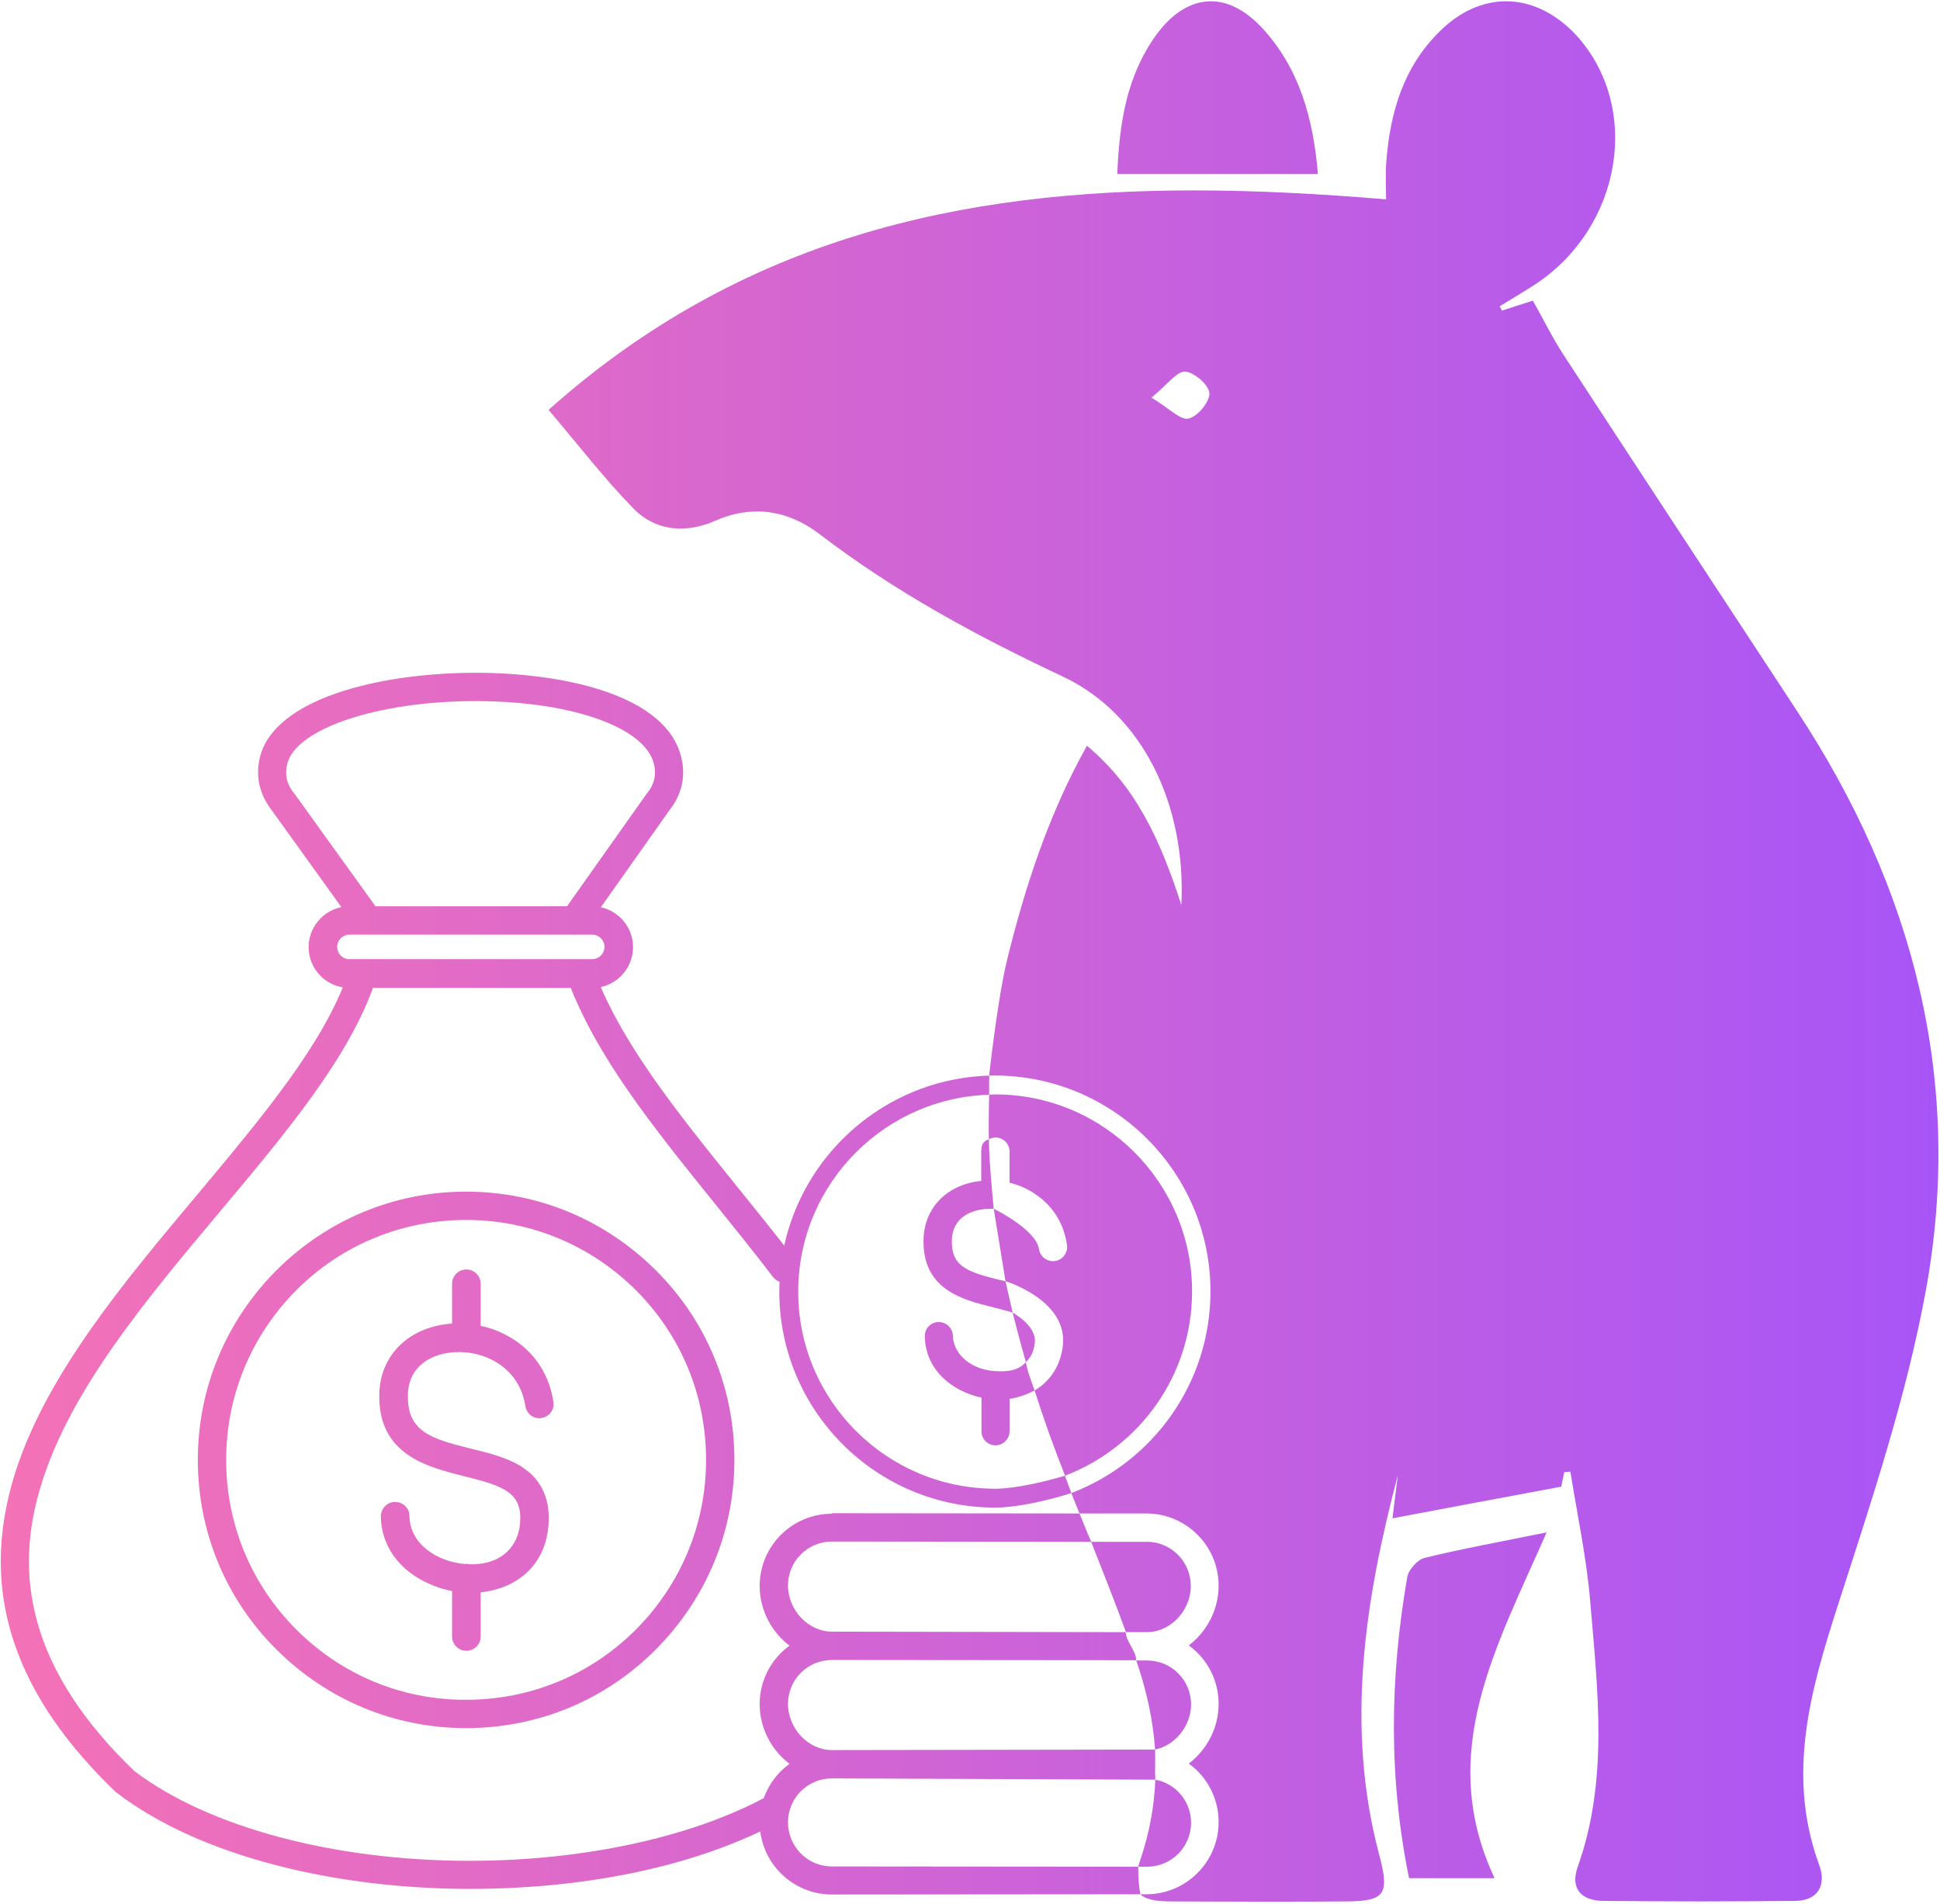 <svg width="760" height="746" viewBox="0 0 760 746" fill="none" xmlns="http://www.w3.org/2000/svg">
<path d="M558.1 610.4C555.3 611.1 551.8 615 551.3 617.9C544.5 657.1 543.9 696.3 552 735.9H585.5C562.5 686.8 586.1 645.6 605.9 600.4C587.8 604.1 572.8 606.8 558.1 610.4Z" fill="url(#paint0_linear_269_79)"/>
<path d="M446.7 728.8C446.4 729.7 446.1 730.5 445.9 731.4H449.4C458.9 731.4 466.6 723.7 466.6 714.2C466.6 705.8 460.6 698.8 452.6 697.3C452.2 707.7 450.3 718.2 446.7 728.8Z" fill="url(#paint1_linear_269_79)"/>
<path d="M401.9 533.7C403.7 532 405.1 529.5 405.4 525.9C406 519.3 396.7 514.3 396.7 514.3C396.7 514.3 400 527.3 401.9 533.7Z" fill="url(#paint2_linear_269_79)"/>
<path d="M445.1 650.5C449.1 662.1 451.7 673.7 452.5 685.5C460.3 683.9 466.6 676.3 466.6 667.8C466.6 658.3 458.9 650.6 449.4 650.6H445.1V650.5Z" fill="url(#paint3_linear_269_79)"/>
<path d="M387.5 428.9C387.5 428.9 387.2 440.6 387.4 446.4C388.2 446 389 445.7 390 445.7C393.1 445.7 395.5 448.2 395.5 451.2V463.4C399.2 464.3 402.8 465.9 405.9 468.1C412.6 472.7 416.8 479.5 418 487.8C418.4 490.8 416.4 493.6 413.3 494.1C410.3 494.5 407.5 492.5 407 489.4C405.9 481.7 389.3 473.6 389.3 473.6L393.9 502C393.9 502 418.1 509.3 416.4 526.9C415.6 534.9 411.5 541.2 405.3 544.8C408.8 555.8 412.7 566.7 417 577.6C417.1 577.8 417.1 578 417.2 578.2C446.3 567.1 467 539 467 506C467 463.4 432.4 428.8 389.8 428.8C389.1 428.9 387.5 428.9 387.5 428.9Z" fill="url(#paint4_linear_269_79)"/>
<path d="M451.1 155.8C457.3 150.7 460.9 145.6 464.1 145.6C464.2 145.6 464.2 145.6 464.3 145.6C467.8 145.8 473.7 150.9 473.8 154.1C473.9 157.5 469.1 163.3 465.6 164C465.4 164 465.2 164.1 465 164.1C461.8 164.1 457.6 159.7 451.1 155.8ZM590 0.5C581 0.5 571.9 4.4 563.9 12.4C549.8 26.3 544.6 44 543.1 63.2C542.7 68.2 543 73.3 543 78.1C517.7 76 492.6 74.6 467.9 74.6C377 74.6 290.6 93 214.9 160.6C226.3 174 236.6 187.4 248.2 199.3C253.5 204.7 259.9 207.1 266.6 207.1C271.1 207.1 275.8 206 280.3 204C286 201.5 291.4 200.4 296.7 200.4C305.4 200.4 313.6 203.6 321.1 209.3C350.6 231.9 382.8 249.3 416.4 265.1C447.6 279.8 464.7 315.2 462.8 354.6C454.8 330 445.5 308.6 425.8 292.2C410.9 318.9 401.7 347 394.6 375.8C390.8 391.2 387.5 421.4 387.5 421.4C387.5 421.4 388.9 421.4 389.6 421.4C436.2 421.4 474.2 459.3 474.2 506C474.2 542.1 451.5 572.9 419.7 585C420.8 587.7 421.8 590.4 422.9 593H449.1C464.7 593 477.4 605.7 477.4 621.3C477.4 630.8 472.7 639.4 465.7 644.7C472.8 649.8 477.4 658.2 477.4 667.6C477.4 677.1 472.7 685.7 465.7 691C472.8 696.1 477.4 704.5 477.4 713.9C477.4 729.5 464.7 742.2 449.1 742.2H446.7C448.8 744.2 452.7 745 458.5 745C472.2 745.1 485.9 745.1 499.6 745.1C508.9 745.1 518.2 745.1 527.5 745C542.5 744.9 544.4 742.2 540.4 727.1C526.9 676.6 534.7 627 547.6 578C546.8 584.2 546.1 590.4 545.5 594.9C567.2 590.8 588.5 586.8 611.6 582.5C611.6 582.5 612.2 579.6 612.8 576.8C613.6 576.7 614.4 576.7 615.2 576.6C617.9 593.6 621.6 610.6 623 627.8C625.9 662.5 630.2 697.3 618.1 731.4C615 740.1 619.6 744.7 628 744.8C640.5 744.9 653.1 745 665.6 745C678.2 745 690.7 744.9 703.3 744.8C712.4 744.7 715.5 738.4 712.7 730.8C699.6 695.1 709.4 661.8 720.4 627.7C733.4 587.4 746.9 546.9 754.5 505.4C769.4 423.5 749.5 347.8 704 278.6C673.5 232.1 642.9 185.6 612.5 139C608.1 132.3 604.6 125 600.5 117.8C596.2 119.2 592.3 120.4 588.4 121.7C588.1 121.1 587.8 120.6 587.5 120C592.1 117.2 596.8 114.4 601.3 111.5C635.4 89.1 643.2 42.2 617.6 13.9C609.4 5.1 599.8 0.5 590 0.5Z" fill="url(#paint5_linear_269_79)"/>
<path d="M427.5 604.2C432.1 615.9 436.8 627.7 441.1 639.5H449.3C458.5 639.5 466.5 631.1 466.5 621.4C466.5 611.9 458.8 604.1 449.3 604.1H427.5V604.2Z" fill="url(#paint6_linear_269_79)"/>
<path d="M305.3 506.1C305.3 552.7 343.2 590.7 389.9 590.7C398.8 590.7 411.7 587.6 419.7 585C418.8 582.7 418.1 580.5 417.2 578.2C410 580.4 397.8 583.3 389.9 583.3C347.3 583.3 312.7 548.7 312.7 506.1C312.7 463.5 347.3 428.9 389.9 428.9C390.1 428.9 387.5 428.9 387.5 428.9L387.5 421.4C387.5 421.4 390.7 421.4 389.9 421.4C343.3 421.5 305.3 459.4 305.3 506.1Z" fill="url(#paint7_linear_269_79)"/>
<path d="M367.7 518C364.6 518 362.2 520.6 362.3 523.6C362.5 536.8 373.1 545.2 384.5 547.6V560.8C384.5 563.9 387 566.3 390 566.3C393 566.3 395.5 563.8 395.5 560.8V548.1C398.7 547.7 402.7 546.2 405.3 544.8C404 541 402.5 537.5 401.9 533.7C398.5 537.5 393.7 537.3 391.1 537.3C390.6 537.2 390 537.2 389.4 537.2C379.1 536.3 373.4 529.6 373.3 523.4C373.2 520.4 370.8 518 367.7 518Z" fill="url(#paint8_linear_269_79)"/>
<path d="M384.4 451.3V462.7C371.2 464 362.2 473 361.8 485.4C361.2 505.4 377.3 509.3 389 512.2C394.2 513.5 396.7 514.3 396.7 514.3L393.9 502C393.9 502 394.1 502.1 391.6 501.5C378.1 498.2 372.6 495.8 372.9 485.8C373.1 477.4 380 474.1 386.3 473.7C388.2 473.6 389.3 473.6 389.3 473.6C389.3 473.6 387.4 455 387.4 446.4C385 447.1 384.4 448.8 384.4 451.3Z" fill="url(#paint9_linear_269_79)"/>
<path d="M136.3 381.5C127 408.7 103 437.3 77.6 467.7C48.4 502.5 18.2 538.5 5.9 577.2C2.2 589 0.3 600.5 0.3 611.7C0.3 643.4 15.2 673.2 45.2 702C45.3 702.1 45.5 702.3 45.7 702.4C61.8 714.7 82.8 724.2 108.1 730.8C131.4 736.9 157.8 740.1 184.3 740.1H184.7C231.2 740 274.1 730.7 305.5 713.7C308.2 712.3 309.2 708.9 307.7 706.2C306.3 703.5 302.9 702.5 300.2 704C270.8 719.9 228.6 729 184.6 729.1C184.5 729.1 184.3 729.1 184.2 729.1C130.8 729.1 81.6 715.9 52.6 693.9C32.8 674.9 20 655.2 14.6 635.5C9.7 617.9 10.3 600 16.5 580.6C28.1 543.9 57.6 508.8 86.1 474.8C112.2 443.7 136.9 414.2 146.8 385.1C147.8 382.2 146.2 379.1 143.4 378.1C142.8 377.9 142.2 377.8 141.6 377.8C139.3 377.7 137.1 379.2 136.3 381.5ZM225.5 376.3C222.6 377.3 221.2 380.5 222.2 383.4C233.2 413.6 256.1 441.9 280.3 471.9C287.7 481.1 295.4 490.6 302.8 500.3C303.9 501.7 305.5 502.5 307.2 502.5C308.4 502.5 309.6 502.1 310.6 501.4C313 499.5 313.5 496.1 311.6 493.7C304.1 483.9 296.4 474.4 288.9 465.1C265.3 435.8 242.9 408.2 232.6 379.8C231.8 377.6 229.7 376.2 227.4 376.2C226.8 375.9 226.2 376 225.5 376.3ZM101.8 296.8C100 304.2 101.7 311.3 106.4 317.4L137.6 360.8C139.4 363.3 142.8 363.8 145.3 362.1C147.8 360.3 148.3 356.9 146.6 354.4L115.3 310.9C115.2 310.8 115.2 310.8 115.1 310.7C112.3 307.2 111.5 303.5 112.5 299.4C115.8 285.5 148.1 274.7 186.2 274.7C186.5 274.7 186.9 274.7 187.2 274.7C224.5 274.9 252.8 285.1 256.2 299.4C257.2 303.6 256.3 307.3 253.6 310.7C253.5 310.8 253.5 310.9 253.4 310.9L220.5 357.4C218.7 359.9 219.3 363.3 221.8 365.1C222.8 365.8 223.9 366.1 225 366.1C226.7 366.1 228.4 365.3 229.5 363.8L262.3 317.4C267.1 311.3 268.7 304.2 266.9 296.8C261.2 272.6 222 263.8 187.2 263.6C186.8 263.6 186.5 263.6 186.1 263.6C148 263.7 107.3 273.9 101.8 296.8Z" fill="url(#paint10_linear_269_79)"/>
<path d="M325.9 593.1C310.3 593.1 297.6 605.8 297.6 621.4C297.6 630.9 302.3 639.5 309.3 644.8C302.2 649.9 297.6 658.3 297.6 667.7C297.6 677.2 302.3 685.8 309.3 691.1C302.2 696.2 297.6 704.6 297.6 714C297.6 729.6 310.3 742.3 325.9 742.3L446.7 742.2C446.084 738.503 445.9 735.5 445.9 731.4L325.9 731.3C316.4 731.3 308.7 723.6 308.7 714C308.7 704.5 316.4 696.8 325.9 696.8L452.6 697.3C452.369 693.601 452.668 689.202 452.5 685.5L325.9 685.7C316.7 685.7 308.7 677.3 308.7 667.6C308.7 658.1 316.4 650.4 325.9 650.4L445.1 650.5C445.1 646.8 441.1 643.2 441 639.5L325.9 639.3C316.7 639.3 308.7 630.9 308.7 621.2C308.7 611.7 316.4 604 325.9 604L427.5 604.1C425.8 600.4 424.5 596.8 422.9 593L325.9 592.9V593.1Z" fill="url(#paint11_linear_269_79)"/>
<path d="M177.1 503V518.6C160.5 519.7 149 530.7 148.6 546C147.9 570 167.5 574.8 181.8 578.4C198.3 582.4 204.8 585.3 203.7 597.2C203 604.9 197.5 612.9 184.7 612.9C184.5 612.9 184.2 612.9 184 612.9C183.4 612.8 182.7 612.7 182.1 612.8C171.5 611.9 160.6 605.2 160.4 594C160.4 590.9 157.9 588.5 154.8 588.5H154.7C151.6 588.5 149.2 591.1 149.2 594.2C149.3 602.7 153.3 610.5 160.4 616C165.1 619.6 170.9 622.2 177.1 623.4V641.2C177.1 644.3 179.6 646.8 182.7 646.8C185.8 646.8 188.3 644.3 188.3 641.2V623.9C201.1 622.6 213.2 614.6 214.8 598.3C215.8 588.2 212.6 580.5 205.4 575.4C199.6 571.3 191.9 569.4 184.5 567.6C168.5 563.7 159.4 560.7 159.8 546.4C160.1 534.9 169.4 530.3 178.1 529.8C190.2 529.1 203.6 536.1 205.8 550.9C206.3 554 209.1 556.1 212.1 555.6C215.2 555.1 217.3 552.3 216.8 549.3C215.3 539.3 210.2 531 202.1 525.4C198 522.6 193.3 520.5 188.3 519.5V503C188.3 499.9 185.8 497.4 182.7 497.4C179.6 497.4 177.1 499.9 177.1 503Z" fill="url(#paint12_linear_269_79)"/>
<path d="M116.1 638.5C98.3 620.7 88.6 597.1 88.6 572C88.6 546.9 98.4 523.3 116.1 505.5C133.9 487.7 157.5 478 182.6 478C207.7 478 231.3 487.8 249.1 505.5C266.9 523.3 276.6 546.9 276.6 572C276.6 597.1 266.8 620.7 249.1 638.5C231.3 656.3 207.7 666 182.6 666C157.5 666.1 133.9 656.3 116.1 638.5ZM108.3 497.7C88.5 517.6 77.5 543.9 77.5 572C77.5 600.1 88.4 626.5 108.3 646.3C128.2 666.1 154.5 677.1 182.6 677.1C210.7 677.1 237.1 666.2 256.9 646.3C276.7 626.4 287.7 600.1 287.7 572C287.7 543.9 276.8 517.5 256.9 497.7C237 477.9 210.7 466.9 182.6 466.9C154.5 466.9 128.2 477.9 108.3 497.7Z" fill="url(#paint13_linear_269_79)"/>
<path d="M132.1 371C132.1 368.3 134.3 366.2 136.9 366.2H232C234.7 366.2 236.8 368.4 236.8 371C236.8 373.7 234.6 375.8 232 375.8H136.9C134.3 375.9 132.1 373.7 132.1 371ZM136.9 355.1C128.1 355.1 120.9 362.3 120.9 371.1C120.9 379.9 128.1 387.1 136.9 387.1H232C240.8 387.1 248 379.9 248 371.1C248 362.3 240.8 355.1 232 355.1H136.9Z" fill="url(#paint14_linear_269_79)"/>
<path d="M474.4 0.5C466.7 0.5 459.2 5 452.8 13.9C441.4 29.8 438.5 48.1 437.7 68.2H516.3C514.5 46.8 509.2 26.8 494.3 10.8C487.8 3.9 481 0.5 474.4 0.5Z" fill="url(#paint15_linear_269_79)"/>
<defs>
<linearGradient id="paint0_linear_269_79" x1="0.3" y1="372.8" x2="759.379" y2="372.8" gradientUnits="userSpaceOnUse">
<stop stop-color="#F472B6"/>
<stop offset="1" stop-color="#A855F7"/>
</linearGradient>
<linearGradient id="paint1_linear_269_79" x1="0.3" y1="372.8" x2="759.379" y2="372.8" gradientUnits="userSpaceOnUse">
<stop stop-color="#F472B6"/>
<stop offset="1" stop-color="#A855F7"/>
</linearGradient>
<linearGradient id="paint2_linear_269_79" x1="0.3" y1="372.8" x2="759.379" y2="372.8" gradientUnits="userSpaceOnUse">
<stop stop-color="#F472B6"/>
<stop offset="1" stop-color="#A855F7"/>
</linearGradient>
<linearGradient id="paint3_linear_269_79" x1="0.3" y1="372.8" x2="759.379" y2="372.8" gradientUnits="userSpaceOnUse">
<stop stop-color="#F472B6"/>
<stop offset="1" stop-color="#A855F7"/>
</linearGradient>
<linearGradient id="paint4_linear_269_79" x1="0.3" y1="372.8" x2="759.379" y2="372.8" gradientUnits="userSpaceOnUse">
<stop stop-color="#F472B6"/>
<stop offset="1" stop-color="#A855F7"/>
</linearGradient>
<linearGradient id="paint5_linear_269_79" x1="0.3" y1="372.8" x2="759.379" y2="372.8" gradientUnits="userSpaceOnUse">
<stop stop-color="#F472B6"/>
<stop offset="1" stop-color="#A855F7"/>
</linearGradient>
<linearGradient id="paint6_linear_269_79" x1="0.3" y1="372.8" x2="759.379" y2="372.8" gradientUnits="userSpaceOnUse">
<stop stop-color="#F472B6"/>
<stop offset="1" stop-color="#A855F7"/>
</linearGradient>
<linearGradient id="paint7_linear_269_79" x1="0.3" y1="372.8" x2="759.379" y2="372.8" gradientUnits="userSpaceOnUse">
<stop stop-color="#F472B6"/>
<stop offset="1" stop-color="#A855F7"/>
</linearGradient>
<linearGradient id="paint8_linear_269_79" x1="0.3" y1="372.8" x2="759.379" y2="372.8" gradientUnits="userSpaceOnUse">
<stop stop-color="#F472B6"/>
<stop offset="1" stop-color="#A855F7"/>
</linearGradient>
<linearGradient id="paint9_linear_269_79" x1="0.3" y1="372.8" x2="759.379" y2="372.8" gradientUnits="userSpaceOnUse">
<stop stop-color="#F472B6"/>
<stop offset="1" stop-color="#A855F7"/>
</linearGradient>
<linearGradient id="paint10_linear_269_79" x1="0.3" y1="372.8" x2="759.379" y2="372.8" gradientUnits="userSpaceOnUse">
<stop stop-color="#F472B6"/>
<stop offset="1" stop-color="#A855F7"/>
</linearGradient>
<linearGradient id="paint11_linear_269_79" x1="0.3" y1="372.8" x2="759.379" y2="372.8" gradientUnits="userSpaceOnUse">
<stop stop-color="#F472B6"/>
<stop offset="1" stop-color="#A855F7"/>
</linearGradient>
<linearGradient id="paint12_linear_269_79" x1="0.3" y1="372.8" x2="759.379" y2="372.8" gradientUnits="userSpaceOnUse">
<stop stop-color="#F472B6"/>
<stop offset="1" stop-color="#A855F7"/>
</linearGradient>
<linearGradient id="paint13_linear_269_79" x1="0.3" y1="372.8" x2="759.379" y2="372.8" gradientUnits="userSpaceOnUse">
<stop stop-color="#F472B6"/>
<stop offset="1" stop-color="#A855F7"/>
</linearGradient>
<linearGradient id="paint14_linear_269_79" x1="0.3" y1="372.8" x2="759.379" y2="372.8" gradientUnits="userSpaceOnUse">
<stop stop-color="#F472B6"/>
<stop offset="1" stop-color="#A855F7"/>
</linearGradient>
<linearGradient id="paint15_linear_269_79" x1="0.3" y1="372.8" x2="759.379" y2="372.8" gradientUnits="userSpaceOnUse">
<stop stop-color="#F472B6"/>
<stop offset="1" stop-color="#A855F7"/>
</linearGradient>
</defs>
</svg>

